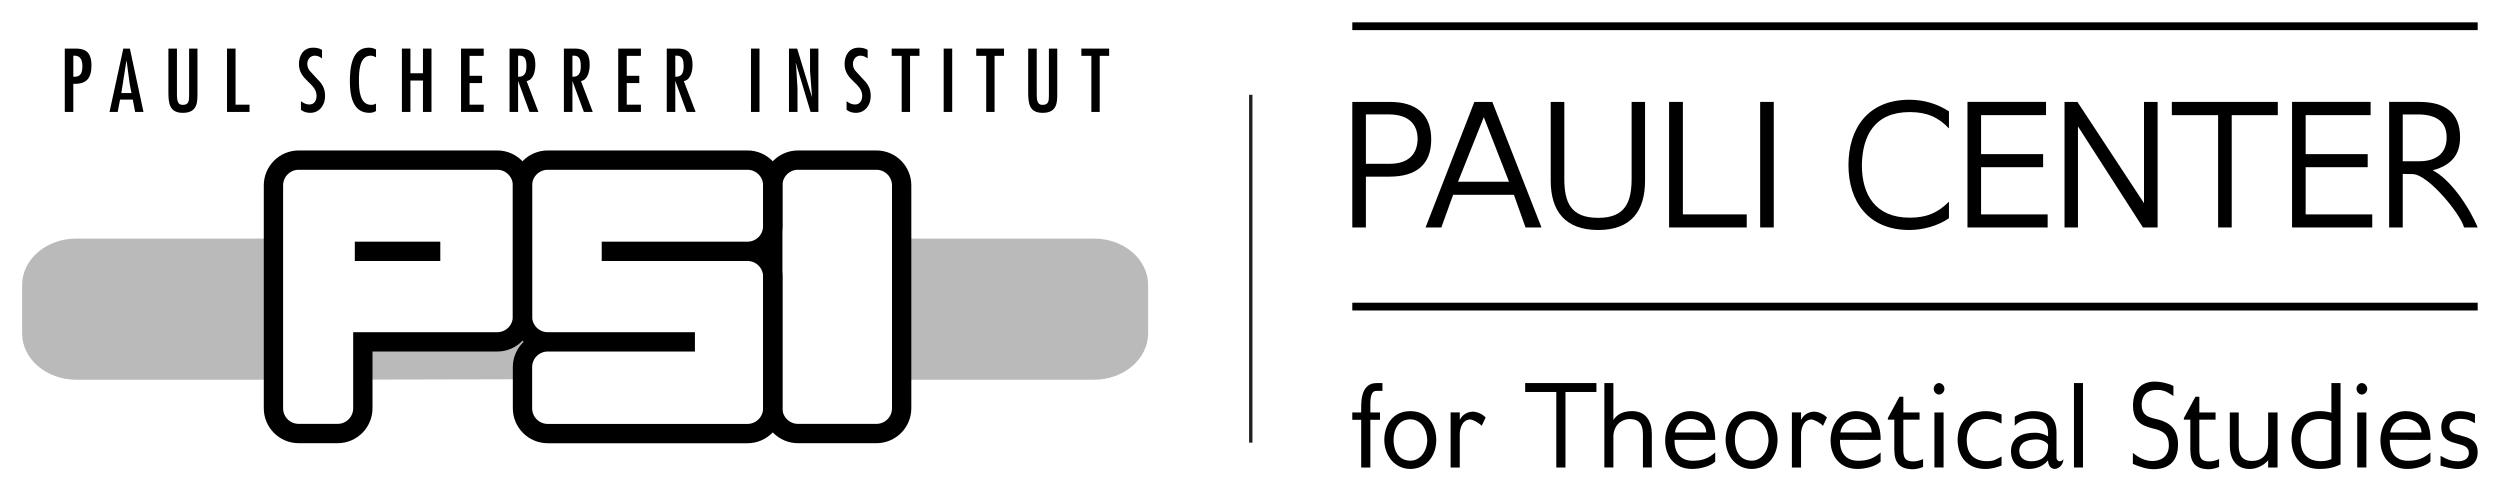 <?xml version="1.0" encoding="UTF-8" standalone="no"?>
<!-- Created with Inkscape (http://www.inkscape.org/) -->

<svg
   xmlns:dc="http://purl.org/dc/elements/1.1/"
   xmlns:cc="http://creativecommons.org/ns#"
   xmlns:rdf="http://www.w3.org/1999/02/22-rdf-syntax-ns#"
   xmlns:svg="http://www.w3.org/2000/svg"
   xmlns="http://www.w3.org/2000/svg"
   xmlns:sodipodi="http://sodipodi.sourceforge.net/DTD/sodipodi-0.dtd"
   xmlns:inkscape="http://www.inkscape.org/namespaces/inkscape"
   width="111.889mm"
   height="22mm"
   viewBox="0 0 111.889 22"
   version="1.1"
   id="svg90886"
   inkscape:version="0.92.3 (2405546, 2018-03-11)"
   sodipodi:docname="PSI_PC_2.svg">
  <defs
     id="defs90880">
    <clipPath
       id="clip5715">
      <path
         inkscape:connector-curvature="0"
         d="m 448,49 h 18.113 V 80 H 448 Z m 0,0"
         id="path48715" />
    </clipPath>
    <clipPath
       id="clip5714">
      <path
         inkscape:connector-curvature="0"
         d="M 31.18,32.562 H 100 v 68.145 H 31.18 Z m 0,0"
         id="path48712" />
    </clipPath>
  </defs>
  <sodipodi:namedview
     id="base"
     pagecolor="#ffffff"
     bordercolor="#666666"
     borderopacity="1.0"
     inkscape:pageopacity="0.0"
     inkscape:pageshadow="2"
     inkscape:zoom="2.8"
     inkscape:cx="251.82103"
     inkscape:cy="28.464253"
     inkscape:document-units="mm"
     inkscape:current-layer="layer1"
     showgrid="false"
     fit-margin-top="1"
     fit-margin-left="1"
     fit-margin-right="1"
     fit-margin-bottom="1"
     inkscape:window-width="1853"
     inkscape:window-height="1025"
     inkscape:window-x="67"
     inkscape:window-y="27"
     inkscape:window-maximized="1" />
  <g
     inkscape:label="Layer 1"
     inkscape:groupmode="layer"
     id="layer1"
     transform="translate(-221.371,-58.429)">
    <g
       aria-label="PAULI CENTER"
       style="font-style:normal;font-variant:normal;font-weight:normal;font-stretch:normal;font-size:6.96px;line-height:1.25;font-family:Ubuntu;-inkscape-font-specification:Ubuntu;text-align:center;text-anchor:middle;opacity:1;fill:#000000;fill-opacity:1;stroke:none;stroke-width:0.658;stroke-linecap:square;stroke-linejoin:miter;stroke-miterlimit:4;stroke-dasharray:none;stroke-dashoffset:0;stroke-opacity:1;paint-order:normal"
       id="text92048">
      <path
         d="m 284.817,64.663 c -0.016,0.698 -0.447,1.096 -1.242,1.096 h -1.072 v -2.209 h 1.072 c 0.763,0.016 1.242,0.365 1.242,1.112 z m 0.609,0.008 c 0,-1.129 -0.674,-1.681 -1.851,-1.681 h -1.681 v 5.619 h 0.609 v -2.274 h 1.047 c 1.186,0 1.876,-0.52 1.876,-1.665 z"
         style="font-style:normal;font-variant:normal;font-weight:normal;font-stretch:normal;font-size:8.12px;font-family:'Gillius ADF No2';-inkscape-font-specification:'Gillius ADF No2';fill:#000000;fill-opacity:1;stroke-width:0.658"
         id="path947" />
      <path
         d="m 288.908,66.563 h -2.282 l 1.153,-2.891 z m 1.453,2.046 -2.2,-5.619 h -0.804 l -2.184,5.619 h 0.706 l 0.528,-1.462 h 2.72 l 0.52,1.462 z"
         style="font-style:normal;font-variant:normal;font-weight:normal;font-stretch:normal;font-size:8.12px;font-family:'Gillius ADF No2';-inkscape-font-specification:'Gillius ADF No2';fill:#000000;fill-opacity:1;stroke-width:0.658"
         id="path949" />
      <path
         d="m 294.996,66.514 v -3.524 h -0.601 v 3.427 c 0,1.039 -0.268,1.762 -1.494,1.762 -1.242,0 -1.518,-0.698 -1.518,-1.762 v -3.427 h -0.609 v 3.524 c 0,1.356 0.641,2.209 2.127,2.209 1.494,0 2.095,-0.877 2.095,-2.209 z"
         style="font-style:normal;font-variant:normal;font-weight:normal;font-stretch:normal;font-size:8.12px;font-family:'Gillius ADF No2';-inkscape-font-specification:'Gillius ADF No2';fill:#000000;fill-opacity:1;stroke-width:0.658"
         id="path951" />
      <path
         d="m 299.547,68.609 v -0.585 h -2.858 v -5.034 h -0.617 v 5.619 z"
         style="font-style:normal;font-variant:normal;font-weight:normal;font-stretch:normal;font-size:8.12px;font-family:'Gillius ADF No2';-inkscape-font-specification:'Gillius ADF No2';fill:#000000;fill-opacity:1;stroke-width:0.658"
         id="path953" />
      <path
         d="m 300.757,68.609 v -5.619 h -0.609 v 5.619 z"
         style="font-style:normal;font-variant:normal;font-weight:normal;font-stretch:normal;font-size:8.12px;font-family:'Gillius ADF No2';-inkscape-font-specification:'Gillius ADF No2';fill:#000000;fill-opacity:1;stroke-width:0.658"
         id="path955" />
      <path
         d="M 308.598,68.195 V 67.456 c -0.495,0.495 -0.991,0.715 -1.754,0.715 -1.543,0 -2.144,-1.031 -2.144,-2.355 0.024,-1.315 0.568,-2.371 2.144,-2.371 0.771,0 1.283,0.235 1.754,0.731 v -0.763 c -0.512,-0.333 -1.112,-0.52 -1.77,-0.52 -1.868,0 -2.728,1.299 -2.728,2.923 0,1.624 0.877,2.907 2.728,2.907 0.617,0 1.299,-0.195 1.77,-0.528 z"
         style="font-style:normal;font-variant:normal;font-weight:normal;font-stretch:normal;font-size:8.12px;font-family:'Gillius ADF No2';-inkscape-font-specification:'Gillius ADF No2';fill:#000000;fill-opacity:1;stroke-width:0.658"
         id="path957" />
      <path
         d="m 313.015,68.609 v -0.585 h -2.98 v -2.111 h 2.777 v -0.585 h -2.777 v -1.746 h 2.907 v -0.593 h -3.516 v 5.619 z"
         style="font-style:normal;font-variant:normal;font-weight:normal;font-stretch:normal;font-size:8.12px;font-family:'Gillius ADF No2';-inkscape-font-specification:'Gillius ADF No2';fill:#000000;fill-opacity:1;stroke-width:0.658"
         id="path959" />
      <path
         d="m 317.936,68.609 v -5.619 h -0.609 v 4.531 l -2.98,-4.531 h -0.577 v 5.619 h 0.601 v -4.523 l 2.907,4.523 z"
         style="font-style:normal;font-variant:normal;font-weight:normal;font-stretch:normal;font-size:8.12px;font-family:'Gillius ADF No2';-inkscape-font-specification:'Gillius ADF No2';fill:#000000;fill-opacity:1;stroke-width:0.658"
         id="path961" />
      <path
         d="m 323.315,63.583 v -0.593 h -4.742 v 0.593 h 2.071 v 5.026 h 0.609 v -5.026 z"
         style="font-style:normal;font-variant:normal;font-weight:normal;font-stretch:normal;font-size:8.12px;font-family:'Gillius ADF No2';-inkscape-font-specification:'Gillius ADF No2';fill:#000000;fill-opacity:1;stroke-width:0.658"
         id="path963" />
      <path
         d="m 327.542,68.609 v -0.585 h -2.98 v -2.111 h 2.777 v -0.585 h -2.777 v -1.746 h 2.907 v -0.593 h -3.516 v 5.619 z"
         style="font-style:normal;font-variant:normal;font-weight:normal;font-stretch:normal;font-size:8.12px;font-family:'Gillius ADF No2';-inkscape-font-specification:'Gillius ADF No2';fill:#000000;fill-opacity:1;stroke-width:0.658"
         id="path965" />
      <path
         d="m 330.872,64.582 c 0,0.715 -0.471,1.064 -1.234,1.064 h -0.731 v -2.095 h 0.731 c 0.739,0.016 1.234,0.292 1.234,1.031 z m 1.389,4.027 c -0.398,-0.958 -1.242,-2.168 -2.014,-2.558 0.934,-0.244 1.226,-0.804 1.226,-1.47 0,-1.121 -0.69,-1.592 -1.827,-1.592 h -1.348 v 5.619 h 0.609 v -2.395 l 0.438,0.008 c 0.698,0 2.16,1.803 2.306,2.387 z"
         style="font-style:normal;font-variant:normal;font-weight:normal;font-stretch:normal;font-size:8.12px;font-family:'Gillius ADF No2';-inkscape-font-specification:'Gillius ADF No2';fill:#000000;fill-opacity:1;stroke-width:0.658"
         id="path967" />
    </g>
    <g
       aria-label="for Theoretical Studies"
       style="font-style:normal;font-variant:normal;font-weight:normal;font-stretch:normal;font-size:5.461px;line-height:1.25;font-family:Ubuntu;-inkscape-font-specification:Ubuntu;text-align:center;text-anchor:middle;opacity:1;fill:#000000;fill-opacity:1;stroke:none;stroke-width:0.658;stroke-linecap:square;stroke-linejoin:miter;stroke-miterlimit:4;stroke-dasharray:none;stroke-dashoffset:0;stroke-opacity:1;paint-order:normal"
       id="text92056">
      <path
         d="m 283.243,75.923 v -0.35 h -0.268 c -0.388,0.005 -0.666,0.262 -0.683,0.978 v 0.339 h -0.399 v 0.328 h 0.399 v 2.135 h 0.41 v -2.135 h 0.431 v -0.328 h -0.431 v -0.382 c 0,-0.475 0.115,-0.584 0.268,-0.584 z"
         style="font-style:normal;font-variant:normal;font-weight:normal;font-stretch:normal;font-size:5.461px;font-family:'Gillius ADF No2';-inkscape-font-specification:'Gillius ADF No2';fill:#000000;fill-opacity:1;stroke-width:0.658"
         id="path904" />
      <path
         d="m 285.248,78.124 c -0.005,0.486 -0.3,0.923 -0.759,0.923 -0.612,-0.011 -0.748,-0.563 -0.748,-0.939 0,-0.492 0.24,-0.907 0.748,-0.912 0.481,0.005 0.754,0.453 0.759,0.928 z m 0.404,0 c 0,-0.628 -0.339,-1.294 -1.163,-1.294 -0.743,0 -1.158,0.568 -1.163,1.294 0.005,0.672 0.442,1.283 1.163,1.294 0.743,-0.011 1.158,-0.601 1.163,-1.294 z"
         style="font-style:normal;font-variant:normal;font-weight:normal;font-stretch:normal;font-size:5.461px;font-family:'Gillius ADF No2';-inkscape-font-specification:'Gillius ADF No2';fill:#000000;fill-opacity:1;stroke-width:0.658"
         id="path906" />
      <path
         d="m 287.687,77.485 0.175,-0.371 c -0.153,-0.164 -0.399,-0.262 -0.579,-0.262 -0.257,0.011 -0.464,0.142 -0.579,0.366 v -0.333 h -0.41 v 2.469 h 0.41 v -1.502 c 0,-0.147 0.055,-0.617 0.448,-0.65 h 0.011 c 0.131,0 0.421,0.164 0.513,0.279 z"
         style="font-style:normal;font-variant:normal;font-weight:normal;font-stretch:normal;font-size:5.461px;font-family:'Gillius ADF No2';-inkscape-font-specification:'Gillius ADF No2';fill:#000000;fill-opacity:1;stroke-width:0.658"
         id="path908" />
      <path
         d="m 292.82,75.972 v -0.399 h -3.189 v 0.399 h 1.393 v 3.381 h 0.41 v -3.381 z"
         style="font-style:normal;font-variant:normal;font-weight:normal;font-stretch:normal;font-size:5.461px;font-family:'Gillius ADF No2';-inkscape-font-specification:'Gillius ADF No2';fill:#000000;fill-opacity:1;stroke-width:0.658"
         id="path910" />
      <path
         d="m 295.299,79.352 v -1.496 c 0,-0.573 -0.262,-1.027 -0.879,-1.027 -0.339,0 -0.655,0.098 -0.841,0.399 v -1.655 h -0.404 v 3.779 h 0.404 v -1.393 c 0.011,-0.475 0.328,-0.77 0.743,-0.776 0.437,0.011 0.579,0.257 0.579,0.694 v 1.475 z"
         style="font-style:normal;font-variant:normal;font-weight:normal;font-stretch:normal;font-size:5.461px;font-family:'Gillius ADF No2';-inkscape-font-specification:'Gillius ADF No2';fill:#000000;fill-opacity:1;stroke-width:0.658"
         id="path912" />
      <path
         d="m 297.737,77.785 h -1.404 c 0.049,-0.328 0.284,-0.606 0.699,-0.606 0.426,0 0.705,0.268 0.705,0.606 z m 0.399,0.333 v -0.038 c 0,-0.715 -0.289,-1.234 -1.103,-1.251 -0.732,0 -1.136,0.634 -1.136,1.316 0,0.743 0.453,1.272 1.207,1.272 0.339,0 0.808,-0.109 1.032,-0.328 v -0.41 c -0.273,0.24 -0.535,0.371 -1.005,0.371 -0.508,0 -0.814,-0.306 -0.814,-0.89 v -0.044 z"
         style="font-style:normal;font-variant:normal;font-weight:normal;font-stretch:normal;font-size:5.461px;font-family:'Gillius ADF No2';-inkscape-font-specification:'Gillius ADF No2';fill:#000000;fill-opacity:1;stroke-width:0.658"
         id="path914" />
      <path
         d="m 300.523,78.124 c -0.005,0.486 -0.3,0.923 -0.759,0.923 -0.612,-0.011 -0.748,-0.563 -0.748,-0.939 0,-0.492 0.24,-0.907 0.748,-0.912 0.481,0.005 0.754,0.453 0.759,0.928 z m 0.404,0 c 0,-0.628 -0.339,-1.294 -1.163,-1.294 -0.743,0 -1.158,0.568 -1.163,1.294 0.005,0.672 0.442,1.283 1.163,1.294 0.743,-0.011 1.158,-0.601 1.163,-1.294 z"
         style="font-style:normal;font-variant:normal;font-weight:normal;font-stretch:normal;font-size:5.461px;font-family:'Gillius ADF No2';-inkscape-font-specification:'Gillius ADF No2';fill:#000000;fill-opacity:1;stroke-width:0.658"
         id="path916" />
      <path
         d="m 302.961,77.485 0.175,-0.371 c -0.153,-0.164 -0.399,-0.262 -0.579,-0.262 -0.257,0.011 -0.464,0.142 -0.579,0.366 v -0.333 h -0.41 v 2.469 h 0.41 v -1.502 c 0,-0.147 0.055,-0.617 0.448,-0.65 h 0.011 c 0.131,0 0.421,0.164 0.513,0.279 z"
         style="font-style:normal;font-variant:normal;font-weight:normal;font-stretch:normal;font-size:5.461px;font-family:'Gillius ADF No2';-inkscape-font-specification:'Gillius ADF No2';fill:#000000;fill-opacity:1;stroke-width:0.658"
         id="path918" />
      <path
         d="m 305.14,77.785 h -1.404 c 0.049,-0.328 0.284,-0.606 0.699,-0.606 0.426,0 0.705,0.268 0.705,0.606 z m 0.399,0.333 v -0.038 c 0,-0.715 -0.289,-1.234 -1.103,-1.251 -0.732,0 -1.136,0.634 -1.136,1.316 0,0.743 0.453,1.272 1.207,1.272 0.339,0 0.808,-0.109 1.032,-0.328 v -0.41 c -0.273,0.24 -0.535,0.371 -1.005,0.371 -0.508,0 -0.814,-0.306 -0.814,-0.89 v -0.044 z"
         style="font-style:normal;font-variant:normal;font-weight:normal;font-stretch:normal;font-size:5.461px;font-family:'Gillius ADF No2';-inkscape-font-specification:'Gillius ADF No2';fill:#000000;fill-opacity:1;stroke-width:0.658"
         id="path920" />
      <path
         d="m 306.382,76.185 -0.519,0.956 v 0.071 h 0.289 v 1.333 c 0,0.617 0.246,0.885 0.857,0.885 0.12,-0.005 0.3,-0.044 0.431,-0.104 v -0.35 c -0.153,0.071 -0.322,0.104 -0.431,0.104 -0.388,0 -0.453,-0.169 -0.453,-0.535 v -1.333 h 0.726 v -0.322 h -0.726 v -0.705 z"
         style="font-style:normal;font-variant:normal;font-weight:normal;font-stretch:normal;font-size:5.461px;font-family:'Gillius ADF No2';-inkscape-font-specification:'Gillius ADF No2';fill:#000000;fill-opacity:1;stroke-width:0.658"
         id="path922" />
      <path
         d="m 308.155,75.573 c -0.131,0 -0.24,0.126 -0.24,0.257 0,0.131 0.109,0.257 0.24,0.257 0.131,0 0.24,-0.126 0.24,-0.257 0,-0.131 -0.109,-0.257 -0.24,-0.257 z m 0.202,3.779 v -2.463 h -0.41 v 2.463 z"
         style="font-style:normal;font-variant:normal;font-weight:normal;font-stretch:normal;font-size:5.461px;font-family:'Gillius ADF No2';-inkscape-font-specification:'Gillius ADF No2';fill:#000000;fill-opacity:1;stroke-width:0.658"
         id="path924" />
      <path
         d="m 310.951,79.265 v -0.404 c -0.268,0.137 -0.328,0.208 -0.672,0.208 -0.595,-0.011 -0.885,-0.355 -0.885,-0.945 0,-0.573 0.3,-0.945 0.885,-0.945 0.333,0.016 0.393,0.071 0.672,0.208 v -0.41 c -0.224,-0.076 -0.41,-0.147 -0.694,-0.147 -0.803,0 -1.272,0.508 -1.272,1.294 0.011,0.77 0.453,1.294 1.245,1.294 0.279,0 0.508,-0.076 0.721,-0.153 z"
         style="font-style:normal;font-variant:normal;font-weight:normal;font-stretch:normal;font-size:5.461px;font-family:'Gillius ADF No2';-inkscape-font-specification:'Gillius ADF No2';fill:#000000;fill-opacity:1;stroke-width:0.658"
         id="path926" />
      <path
         d="m 313.034,78.38 c 0,0.502 -0.328,0.688 -0.743,0.694 -0.3,0 -0.546,-0.142 -0.546,-0.47 0.011,-0.442 0.481,-0.508 0.776,-0.508 0.229,0 0.459,0.12 0.513,0.24 z m 0.688,0.601 c -0.06,0.071 -0.109,0.093 -0.169,0.093 h -0.016 c -0.071,-0.016 -0.126,-0.076 -0.126,-0.175 0,-0.005 0,-0.011 0,-0.016 v -1.087 c 0,-0.606 -0.3,-0.967 -1.038,-0.967 -0.268,0 -0.617,0.098 -0.83,0.251 v 0.404 c 0.224,-0.218 0.453,-0.317 0.792,-0.317 0.421,0 0.688,0.153 0.699,0.634 v 0.158 c -0.164,-0.104 -0.404,-0.164 -0.568,-0.164 -0.579,0 -1.092,0.197 -1.092,0.836 0.011,0.502 0.3,0.786 0.803,0.786 0.35,0 0.666,-0.142 0.857,-0.388 0,0.235 0.12,0.377 0.295,0.388 0.24,-0.022 0.382,-0.218 0.393,-0.437 z"
         style="font-style:normal;font-variant:normal;font-weight:normal;font-stretch:normal;font-size:5.461px;font-family:'Gillius ADF No2';-inkscape-font-specification:'Gillius ADF No2';fill:#000000;fill-opacity:1;stroke-width:0.658"
         id="path928" />
      <path
         d="m 314.596,75.573 h -0.404 v 3.779 h 0.404 z"
         style="font-style:normal;font-variant:normal;font-weight:normal;font-stretch:normal;font-size:5.461px;font-family:'Gillius ADF No2';-inkscape-font-specification:'Gillius ADF No2';fill:#000000;fill-opacity:1;stroke-width:0.658"
         id="path930" />
      <path
         d="m 318.85,78.326 c 0,-0.677 -0.35,-0.972 -0.863,-1.114 l -0.229,-0.055 c -0.295,-0.082 -0.535,-0.18 -0.535,-0.617 0.011,-0.502 0.322,-0.661 0.677,-0.661 0.328,0 0.475,0.098 0.743,0.273 v -0.448 c -0.218,-0.12 -0.568,-0.197 -0.825,-0.197 -0.568,0 -0.983,0.328 -0.983,1.07 0,0.661 0.322,0.879 0.841,1.016 l 0.218,0.055 c 0.317,0.109 0.546,0.24 0.546,0.715 0,0.513 -0.377,0.699 -0.732,0.699 -0.339,0 -0.612,-0.147 -0.879,-0.366 v 0.497 c 0.289,0.115 0.601,0.235 0.917,0.235 0.612,0 1.103,-0.279 1.103,-1.103 z"
         style="font-style:normal;font-variant:normal;font-weight:normal;font-stretch:normal;font-size:5.461px;font-family:'Gillius ADF No2';-inkscape-font-specification:'Gillius ADF No2';fill:#000000;fill-opacity:1;stroke-width:0.658"
         id="path932" />
      <path
         d="m 319.63,76.185 -0.519,0.956 v 0.071 h 0.289 v 1.333 c 0,0.617 0.246,0.885 0.857,0.885 0.12,-0.005 0.3,-0.044 0.431,-0.104 v -0.35 c -0.153,0.071 -0.322,0.104 -0.431,0.104 -0.388,0 -0.453,-0.169 -0.453,-0.535 v -1.333 h 0.726 v -0.322 h -0.726 v -0.705 z"
         style="font-style:normal;font-variant:normal;font-weight:normal;font-stretch:normal;font-size:5.461px;font-family:'Gillius ADF No2';-inkscape-font-specification:'Gillius ADF No2';fill:#000000;fill-opacity:1;stroke-width:0.658"
         id="path934" />
      <path
         d="m 323.304,79.352 v -2.463 h -0.421 v 1.393 c 0,0.464 -0.235,0.776 -0.732,0.776 -0.437,0 -0.584,-0.268 -0.584,-0.688 v -1.48 h -0.399 v 1.491 c 0,0.579 0.273,1.038 0.89,1.038 0.322,0 0.644,-0.175 0.825,-0.388 v 0.322 z"
         style="font-style:normal;font-variant:normal;font-weight:normal;font-stretch:normal;font-size:5.461px;font-family:'Gillius ADF No2';-inkscape-font-specification:'Gillius ADF No2';fill:#000000;fill-opacity:1;stroke-width:0.658"
         id="path936" />
      <path
         d="m 325.714,77.277 v 1.698 c -0.137,0.06 -0.262,0.093 -0.492,0.093 -0.595,-0.011 -0.885,-0.355 -0.885,-0.945 0,-0.573 0.3,-0.945 0.885,-0.945 0.224,0.011 0.35,0.038 0.492,0.098 z m 0.41,-1.704 h -0.41 v 1.327 c -0.158,-0.044 -0.328,-0.071 -0.513,-0.071 -0.803,0 -1.272,0.508 -1.272,1.294 0.011,0.77 0.453,1.294 1.245,1.294 0.328,0 0.617,-0.044 0.95,-0.202 z"
         style="font-style:normal;font-variant:normal;font-weight:normal;font-stretch:normal;font-size:5.461px;font-family:'Gillius ADF No2';-inkscape-font-specification:'Gillius ADF No2';fill:#000000;fill-opacity:1;stroke-width:0.658"
         id="path938" />
      <path
         d="m 327.078,75.573 c -0.131,0 -0.24,0.126 -0.24,0.257 0,0.131 0.109,0.257 0.24,0.257 0.131,0 0.24,-0.126 0.24,-0.257 0,-0.131 -0.109,-0.257 -0.24,-0.257 z m 0.202,3.779 v -2.463 h -0.41 v 2.463 z"
         style="font-style:normal;font-variant:normal;font-weight:normal;font-stretch:normal;font-size:5.461px;font-family:'Gillius ADF No2';-inkscape-font-specification:'Gillius ADF No2';fill:#000000;fill-opacity:1;stroke-width:0.658"
         id="path940" />
      <path
         d="m 329.748,77.785 h -1.404 c 0.049,-0.328 0.284,-0.606 0.699,-0.606 0.426,0 0.705,0.268 0.705,0.606 z m 0.399,0.333 v -0.038 c 0,-0.715 -0.289,-1.234 -1.103,-1.251 -0.732,0 -1.136,0.634 -1.136,1.316 0,0.743 0.453,1.272 1.207,1.272 0.339,0 0.808,-0.109 1.032,-0.328 v -0.41 c -0.273,0.24 -0.535,0.371 -1.005,0.371 -0.508,0 -0.814,-0.306 -0.814,-0.89 v -0.044 z"
         style="font-style:normal;font-variant:normal;font-weight:normal;font-stretch:normal;font-size:5.461px;font-family:'Gillius ADF No2';-inkscape-font-specification:'Gillius ADF No2';fill:#000000;fill-opacity:1;stroke-width:0.658"
         id="path942" />
      <path
         d="m 332.26,78.675 c 0,-0.497 -0.311,-0.639 -0.71,-0.737 l -0.104,-0.033 c -0.18,-0.044 -0.448,-0.104 -0.448,-0.371 0.011,-0.295 0.268,-0.36 0.497,-0.36 0.339,0.016 0.366,0.049 0.644,0.197 v -0.404 c -0.218,-0.087 -0.431,-0.137 -0.688,-0.137 -0.415,0 -0.819,0.186 -0.819,0.732 0.011,0.459 0.251,0.606 0.634,0.699 l 0.115,0.033 c 0.218,0.066 0.486,0.104 0.486,0.421 -0.011,0.289 -0.284,0.36 -0.486,0.36 -0.371,-0.016 -0.47,-0.082 -0.781,-0.246 v 0.437 c 0.197,0.066 0.535,0.153 0.77,0.153 0.421,0 0.89,-0.169 0.89,-0.743 z"
         style="font-style:normal;font-variant:normal;font-weight:normal;font-stretch:normal;font-size:5.461px;font-family:'Gillius ADF No2';-inkscape-font-specification:'Gillius ADF No2';fill:#000000;fill-opacity:1;stroke-width:0.658"
         id="path944" />
    </g>
    <path
       style="fill:none;stroke:#000000;stroke-width:0.348;stroke-linecap:butt;stroke-linejoin:miter;stroke-miterlimit:4;stroke-dasharray:none;stroke-opacity:1"
       d="m 281.894,59.603 h 50.367"
       id="path92058"
       inkscape:connector-curvature="0" />
    <path
       inkscape:connector-curvature="0"
       id="path92060"
       d="m 281.894,72.151 h 50.367"
       style="fill:none;stroke:#000000;stroke-width:0.348;stroke-linecap:butt;stroke-linejoin:miter;stroke-miterlimit:4;stroke-dasharray:none;stroke-opacity:1" />
    <g
       id="g31078"
       transform="matrix(0.658,0,0,0.658,124.007,-66.551)">
      <path
         style="fill:#000000;fill-opacity:0.271;fill-rule:nonzero;stroke:none;stroke-width:0.265"
         id="path17431"
         d="m 166.346,206.167 h -13.19 c -2.034,0 -3.682,1.411 -3.682,3.155 v 3.287 c 0,1.744 1.648,3.158 3.682,3.158 h 13.19"
         inkscape:connector-curvature="0" />
      <path
         style="fill:#000000;fill-opacity:0.271;fill-rule:nonzero;stroke:none;stroke-width:0.265"
         id="path17433"
         d="m 209.372,206.167 h 13.011 c 2.031,0 3.679,1.411 3.679,3.155 v 3.287 c 0,1.744 -1.648,3.158 -3.679,3.158 h -13.029"
         inkscape:connector-curvature="0" />
      <path
         style="fill:#000000;fill-opacity:0.271;fill-rule:nonzero;stroke:none;stroke-width:0.265"
         id="path17435"
         d="m 183.379,215.736 0.503,-2.855 -11.254,-0.031 0.052,2.911 z"
         inkscape:connector-curvature="0" />
      <path
         style="fill:none;fill-opacity:1;fill-rule:nonzero;stroke:#000000;stroke-width:1.314;stroke-linecap:butt;stroke-linejoin:miter;stroke-miterlimit:4;stroke-opacity:1"
         id="path17437"
         d="m 183.508,211.473 c 0,0.951 -0.769,1.719 -1.716,1.719 h -9.143 v 4.519 c 0,0.948 -0.769,1.716 -1.716,1.716 h -2.645 c -0.951,0 -1.719,-0.769 -1.719,-1.716 v -15.162 c 0,-0.948 0.769,-1.719 1.719,-1.719 h 13.504 c 0.948,0 1.716,0.772 1.716,1.719 z"
         inkscape:connector-curvature="0" />
      <path
         style="fill:none;fill-opacity:1;fill-rule:nonzero;stroke:#000000;stroke-width:1.314;stroke-linecap:butt;stroke-linejoin:miter;stroke-miterlimit:4;stroke-opacity:1"
         id="path17439"
         d="m 200.532,202.549 c 0,-0.948 0.769,-1.719 1.716,-1.719 h 5.334 c 0.948,0 1.716,0.772 1.716,1.719 v 15.162 c 0,0.948 -0.769,1.716 -1.716,1.716 h -5.334 c -0.948,0 -1.716,-0.769 -1.716,-1.716 z"
         inkscape:connector-curvature="0" />
      <path
         style="fill:none;fill-opacity:1;fill-rule:nonzero;stroke:#000000;stroke-width:1.314;stroke-linecap:butt;stroke-linejoin:miter;stroke-miterlimit:4;stroke-opacity:1"
         id="path17441"
         d="m 198.812,207.034 c 0.948,0 1.719,0.769 1.719,1.716 v 8.961 c 0,0.948 -0.772,1.719 -1.719,1.719 h -13.585 c -0.951,0 -1.719,-0.772 -1.719,-1.719 v -2.803 c 0,-0.948 0.769,-1.716 1.719,-1.716 h 10.01 -10.01 c -0.951,0 -1.719,-0.769 -1.719,-1.719 v -8.924 c 0,-0.951 0.769,-1.719 1.719,-1.719 h 13.585 c 0.948,0 1.719,0.769 1.719,1.719 v 2.769 c 0,0.948 -0.772,1.716 -1.719,1.716 h -9.915 z"
         inkscape:connector-curvature="0" />
      <path
         style="fill:none;stroke:#000000;stroke-width:1.314;stroke-linecap:butt;stroke-linejoin:miter;stroke-miterlimit:4;stroke-opacity:1"
         id="path17443"
         d="m 172.103,207.034 h 5.815"
         inkscape:connector-curvature="0" />
      <path
         style="fill:#000000;fill-opacity:1;stroke:none;stroke-width:0.265"
         id="path19341"
         d="m 152.956,197.553 v -1.914 c 0.889,0.037 1.235,-0.37 1.235,-1.247 0,-1.099 -0.63,-1.148 -1.124,-1.148 h -0.691 v 4.309 z m 0.074,-3.828 c 0.432,0 0.543,0.333 0.543,0.716 0,0.482 -0.136,0.753 -0.617,0.716 v -1.432 z"
         inkscape:connector-curvature="0" />
      <path
         style="fill:#000000;fill-opacity:1;stroke:none;stroke-width:0.265"
         id="path19353"
         d="m 156.357,193.244 -0.938,4.309 h 0.556 l 0.161,-0.84 h 0.864 l 0.161,0.84 h 0.568 l -0.926,-4.309 z m 0.556,3.025 h -0.691 l 0.346,-2.198 h 0.012 l 0.21,1.568 z"
         inkscape:connector-curvature="0" />
      <path
         style="fill:#000000;fill-opacity:1;stroke:none;stroke-width:0.265"
         id="path19349"
         d="m 159.424,193.244 v 2.976 c 0,0.778 0.086,1.395 0.988,1.395 1,0 0.988,-0.753 0.988,-1.309 v -3.062 h -0.568 v 3.223 c 0,0.358 -0.037,0.605 -0.432,0.605 -0.235,0 -0.395,-0.111 -0.395,-0.667 v -3.161 z"
         inkscape:connector-curvature="0" />
      <path
         style="fill:#000000;fill-opacity:1;stroke:none;stroke-width:0.265"
         id="path19345"
         d="m 163.411,193.244 v 4.309 h 1.531 v -0.494 h -0.951 v -3.815 z"
         inkscape:connector-curvature="0" />
      <path
         style="fill:#000000;fill-opacity:1;stroke:none;stroke-width:0.265"
         id="path19417"
         d="m 169.871,193.33 c -0.185,-0.111 -0.383,-0.148 -0.605,-0.148 -0.642,0 -0.963,0.506 -0.963,1.111 0,1.124 1.198,1.296 1.198,2.161 0,0.321 -0.148,0.593 -0.494,0.593 -0.222,0 -0.395,-0.099 -0.568,-0.222 v 0.58 c 0.173,0.148 0.407,0.21 0.63,0.21 0.63,0 1.012,-0.531 1.012,-1.136 0,-0.58 -0.222,-0.864 -0.617,-1.259 l -0.432,-0.469 c -0.111,-0.148 -0.161,-0.284 -0.161,-0.469 0,-0.296 0.198,-0.556 0.506,-0.556 0.198,0 0.346,0.074 0.494,0.185 z"
         inkscape:connector-curvature="0" />
      <path
         style="fill:#000000;fill-opacity:1;stroke:none;stroke-width:0.265"
         id="path19413"
         d="m 173.545,193.305 c -0.161,-0.086 -0.296,-0.123 -0.494,-0.123 -1.173,0 -1.284,1.42 -1.284,2.284 0,0.901 0.161,2.148 1.321,2.148 0.173,0 0.321,-0.037 0.457,-0.123 v -0.506 c -0.099,0.062 -0.21,0.086 -0.333,0.086 -0.79,0 -0.827,-1.074 -0.827,-1.642 0,-0.543 0,-1.704 0.803,-1.704 0.123,0 0.247,0.049 0.358,0.111 z"
         inkscape:connector-curvature="0" />
      <path
         style="fill:#000000;fill-opacity:1;stroke:none;stroke-width:0.265"
         id="path19409"
         d="m 175.306,193.244 v 4.309 h 0.58 v -2.136 h 0.852 v 2.136 h 0.58 v -4.309 h -0.58 v 1.679 h -0.852 v -1.679 z"
         inkscape:connector-curvature="0" />
      <path
         style="fill:#000000;fill-opacity:1;stroke:none;stroke-width:0.265"
         id="path19405"
         d="m 179.328,193.244 v 4.309 h 1.543 v -0.494 h -0.963 v -1.469 h 0.852 v -0.494 h -0.852 v -1.358 h 0.963 v -0.494 z"
         inkscape:connector-curvature="0" />
      <path
         style="fill:#000000;fill-opacity:1;stroke:none;stroke-width:0.265"
         id="path19401"
         d="m 182.629,197.553 h 0.58 v -2.111 0 l 0.778,2.111 h 0.605 l -0.803,-2.099 c 0.482,-0.086 0.593,-0.704 0.593,-1.111 0,-1.074 -0.642,-1.099 -1.062,-1.099 h -0.691 z m 0.58,-2.395 v -1.432 h 0.086 c 0.432,-0.012 0.482,0.333 0.482,0.741 0,0.444 -0.148,0.716 -0.568,0.691 z"
         inkscape:connector-curvature="0" />
      <path
         style="fill:#000000;fill-opacity:1;stroke:none;stroke-width:0.265"
         id="path19397"
         d="m 186.325,197.553 h 0.58 v -2.111 0 l 0.778,2.111 h 0.605 l -0.803,-2.099 c 0.482,-0.086 0.593,-0.704 0.593,-1.111 0,-1.074 -0.642,-1.099 -1.062,-1.099 h -0.691 z m 0.58,-2.395 v -1.432 h 0.086 c 0.432,-0.012 0.482,0.333 0.482,0.741 0,0.444 -0.148,0.716 -0.568,0.691 z"
         inkscape:connector-curvature="0" />
      <path
         style="fill:#000000;fill-opacity:1;stroke:none;stroke-width:0.265"
         id="path19393"
         d="m 190.02,193.244 v 4.309 h 1.543 v -0.494 h -0.963 v -1.469 h 0.852 v -0.494 h -0.852 v -1.358 h 0.963 v -0.494 z"
         inkscape:connector-curvature="0" />
      <path
         style="fill:#000000;fill-opacity:1;stroke:none;stroke-width:0.265"
         id="path19389"
         d="m 193.321,197.553 h 0.58 v -2.111 0 l 0.778,2.111 h 0.605 l -0.803,-2.099 c 0.482,-0.086 0.593,-0.704 0.593,-1.111 0,-1.074 -0.642,-1.099 -1.062,-1.099 h -0.691 z m 0.58,-2.395 v -1.432 h 0.086 c 0.432,-0.012 0.482,0.333 0.482,0.741 0,0.444 -0.148,0.716 -0.568,0.691 z"
         inkscape:connector-curvature="0" />
      <path
         style="fill:#000000;fill-opacity:1;stroke:none;stroke-width:0.265"
         id="path19385"
         d="m 199.629,193.244 h -0.58 v 4.309 h 0.58 z"
         inkscape:connector-curvature="0" />
      <path
         style="fill:#000000;fill-opacity:1;stroke:none;stroke-width:0.265"
         id="path19381"
         d="m 202.091,194.244 0.012,-0.012 1,3.321 h 0.531 v -4.309 h -0.568 v 1.531 l 0.136,1.729 -0.012,0.012 -1,-3.272 h -0.556 v 4.309 h 0.58 v -1.58 l -0.086,-1.445 z"
         inkscape:connector-curvature="0" />
      <path
         style="fill:#000000;fill-opacity:1;stroke:none;stroke-width:0.265"
         id="path19377"
         d="m 206.984,193.33 c -0.185,-0.111 -0.383,-0.148 -0.605,-0.148 -0.642,0 -0.963,0.506 -0.963,1.111 0,1.124 1.198,1.296 1.198,2.161 0,0.321 -0.148,0.593 -0.494,0.593 -0.222,0 -0.395,-0.099 -0.568,-0.222 v 0.58 c 0.173,0.148 0.407,0.21 0.63,0.21 0.63,0 1.012,-0.531 1.012,-1.136 0,-0.58 -0.222,-0.864 -0.617,-1.259 l -0.432,-0.469 c -0.111,-0.148 -0.161,-0.284 -0.161,-0.469 0,-0.296 0.198,-0.556 0.506,-0.556 0.198,0 0.346,0.074 0.494,0.185 z"
         inkscape:connector-curvature="0" />
      <path
         style="fill:#000000;fill-opacity:1;stroke:none;stroke-width:0.265"
         id="path19373"
         d="m 208.621,193.244 v 0.494 h 0.679 v 3.815 h 0.568 v -3.815 h 0.642 v -0.494 z"
         inkscape:connector-curvature="0" />
      <path
         style="fill:#000000;fill-opacity:1;stroke:none;stroke-width:0.265"
         id="path19369"
         d="m 212.736,193.244 h -0.58 v 4.309 h 0.58 z"
         inkscape:connector-curvature="0" />
      <path
         style="fill:#000000;fill-opacity:1;stroke:none;stroke-width:0.265"
         id="path19365"
         d="m 214.371,193.244 v 0.494 h 0.679 v 3.815 h 0.568 v -3.815 h 0.642 v -0.494 z"
         inkscape:connector-curvature="0" />
      <path
         style="fill:#000000;fill-opacity:1;stroke:none;stroke-width:0.265"
         id="path19361"
         d="m 217.905,193.244 v 2.976 c 0,0.778 0.086,1.395 0.988,1.395 1,0 0.988,-0.753 0.988,-1.309 v -3.062 h -0.568 v 3.223 c 0,0.358 -0.037,0.605 -0.432,0.605 -0.235,0 -0.395,-0.111 -0.395,-0.667 v -3.161 z"
         inkscape:connector-curvature="0" />
      <path
         style="fill:#000000;fill-opacity:1;stroke:none;stroke-width:0.265"
         id="path19357"
         d="m 221.522,193.244 v 0.494 h 0.679 v 3.815 h 0.568 v -3.815 h 0.642 v -0.494 z"
         inkscape:connector-curvature="0" />
    </g>
    <path
       id="path30978"
       d="M 277.35,62.672 V 78.241"
       style="fill:none;stroke:#211e1e;stroke-width:0.15;stroke-linecap:butt;stroke-linejoin:miter;stroke-miterlimit:4;stroke-opacity:1"
       inkscape:connector-curvature="0" />
  </g>
</svg>
